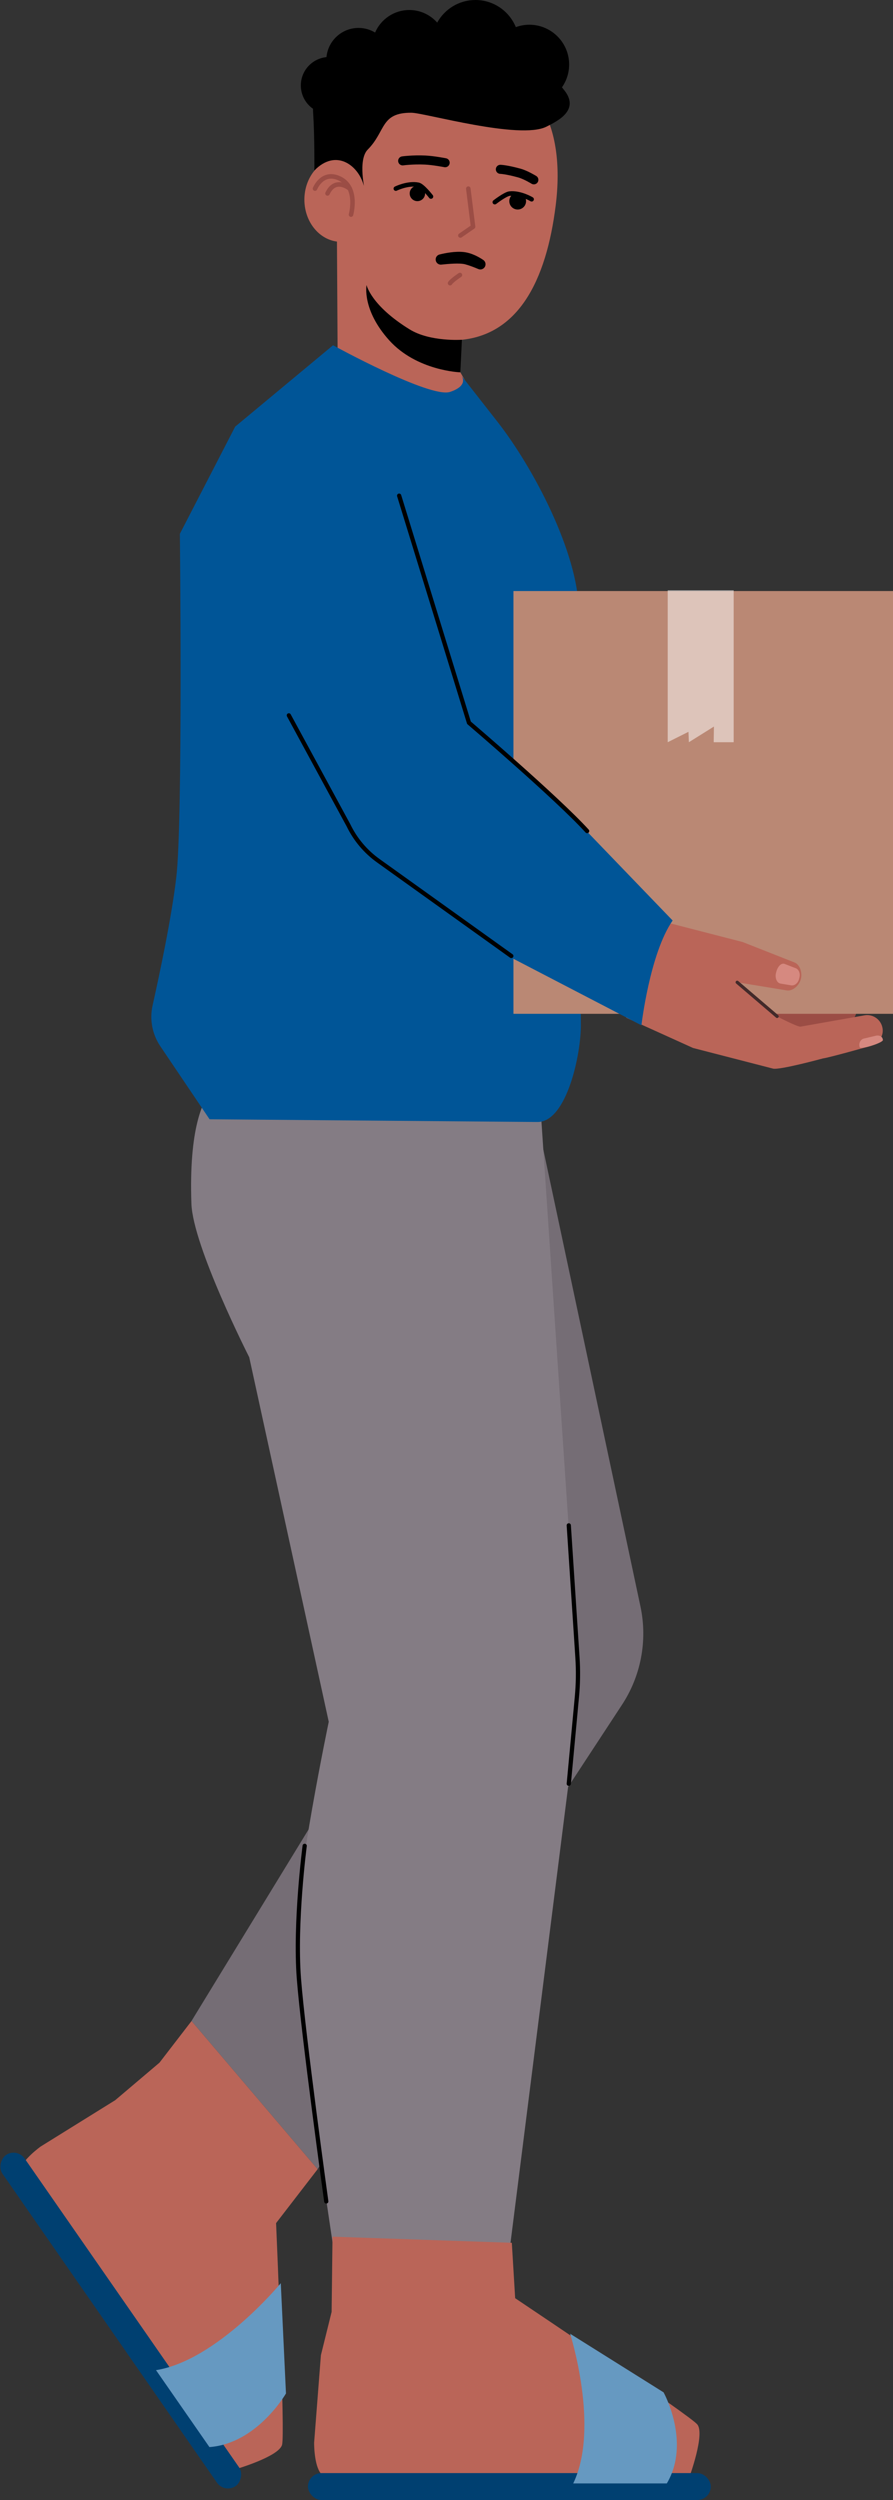 <?xml version="1.0" encoding="UTF-8"?>
<svg id="Ebene_2" data-name="Ebene 2" xmlns="http://www.w3.org/2000/svg" viewBox="0 0 301.65 844.26">
  <rect x="0" y="0" width="301.65" height="844.26" fill="#333333" stroke="none"/>
  <defs>
    <style>
      .cls-1 {
        stroke: #9b4d45;
      }

      .cls-1, .cls-2, .cls-3, .cls-4, .cls-5 {
        fill: none;
        stroke-linecap: round;
        stroke-linejoin: round;
      }

      .cls-1, .cls-5 {
        stroke-width: 1.53px;
      }

      .cls-6 {
        fill: #9b4d45;
      }

      .cls-2 {
        stroke-width: 3.06px;
      }

      .cls-2, .cls-4, .cls-5 {
        stroke: #000;
      }

      .cls-7 {
        fill: #ba8874;
      }

      .cls-8 {
        fill: #756d75;
      }

      .cls-9 {
        fill: #847c84;
      }

      .cls-10 {
        fill: #005597;
      }

      .cls-11 {
        fill: #fff;
        opacity: .5;
      }

      .cls-12 {
        fill: #004071;
      }

      .cls-3 {
        stroke: #422a2a;
        stroke-width: 1.09px;
      }

      .cls-13 {
        fill: #d68980;
      }

      .cls-4 {
        stroke-width: 1.43px;
      }

      .cls-14 {
        fill: #6699c1;
      }

      .cls-15 {
        fill: #ba6558;
      }
    </style>
  </defs>
  <g id="Romano_Personen" data-name="Romano Personen">
    <g>
      <path class="cls-8" d="M181.55,378.9l34.79,163.6c2.46,11.55.16,23.6-6.38,33.43l-102.68,156.61-42.59-50.05,80.17-131.14-2.4-172.53h31.15l7.93.07Z"/>
      <path class="cls-15" d="M13.65,724.94l25.27-15.7,14.95-12.67,10.83-14.07,42.59,50.05-14.03,18.2c.4,9.24,3.01,71.1,2.03,74.84-1.05,4.03-15.74,8.29-15.74,8.29l-68.66-89.1s-5.09-8.31-4.2-11.88c.89-3.58,6.96-7.95,6.96-7.95Z"/>
      <path class="cls-9" d="M82.47,363.82s-19.53-7.31-17.81,42.68c.5,14.4,19.53,51.85,19.53,51.85l26.86,123.1s-11.33,54.24-10.98,72.58c.59,30.51,14.84,119.89,14.84,119.89h55.45l24.8-196.26c.47-3.73.58-7.5.33-11.25l-13.99-208.5-99.03,5.9Z"/>
      <g>
        <path class="cls-15" d="M155.51,114.94v10.8s5.38,9.4,5.38,9.4c0,0,4.74,4.54-7.68,6.72-12.42,2.18-48.8-10.9-48.8-10.9l9.66-7.68-.27-45.32,7.37,2.19,24.44,28.5,9.92,6.28Z"/>
        <path class="cls-15" d="M161.14,23.99c-15.39,0-33.89,12.67-41.06,30.32-1.49-.73-3.14-1.14-4.86-1.14-6.85,0-12.4,6.38-12.4,14.25,0,7.87,5.55,14.25,12.4,14.25,1.04,0,2.04-.19,3.01-.47,4.03,19.42,17.76,33.74,34.12,33.74,22.75,0,32.22-20.55,35.35-45.47,3.49-27.77-7.03-45.47-26.56-45.47Z"/>
        <polyline class="cls-1" points="158.19 63.7 159.8 76.57 155.51 79.53"/>
        <circle cx="174.87" cy="67.93" r="2.83"/>
        <path class="cls-5" d="M133.71,63.7s3.99-2,7.59-1.3c1.43.28,4.28,3.97,4.28,3.97"/>
        <path class="cls-2" d="M169.02,57.18s2.07.06,6.44,1.27c2.1.58,4.87,2.28,4.87,2.28"/>
        <path class="cls-2" d="M150.37,54.95s-3.95-.77-6.76-.9c-4.28-.19-7.59.28-7.59.28"/>
        <circle cx="140.99" cy="65.33" r="2.6"/>
        <path class="cls-1" d="M152.03,95.63c.52-.89,3.33-2.76,3.33-2.76"/>
        <path class="cls-5" d="M179.58,67.3s-3.82-2.32-7.46-1.92c-1.45.16-4.98,2.89-4.98,2.89"/>
        <path d="M123.83,96.28s1.45,6.88,14.55,14.96c6.91,4.26,17.65,3.5,17.65,3.5l-.53,11s-14.69-.48-24.01-10.8c-9.31-10.33-7.67-18.66-7.67-18.66Z"/>
        <path class="cls-1" d="M118.57,72.48s2.75-9.81-4.55-12.5c-5.35-1.97-7.61,3.72-7.61,3.72"/>
        <path class="cls-1" d="M118.14,63.7s-4.82-4.08-7.51,1.63"/>
        <path d="M163.68,90.27c.58-.8.39-1.91-.42-2.47-1.48-1.01-3.96-2.4-6.67-2.69-2.85-.31-6.22.36-8.11.83-.86.21-1.42,1.03-1.3,1.91h0c.12.94.97,1.62,1.91,1.51,2.27-.25,6.23-.59,8.02-.11,1.56.42,3.32,1.12,4.47,1.61.75.32,1.61.08,2.09-.58v-.02Z"/>
        <path d="M190.21,29.97c-.14-.16-.27-.32-.39-.48,1.53-2.18,2.43-4.83,2.43-7.69,0-7.43-6.02-13.45-13.45-13.45-1.6,0-3.13.3-4.56.81-2.2-5.37-7.48-9.16-13.64-9.16-5.57,0-10.41,3.09-12.92,7.64-2.3-2.61-5.66-4.26-9.42-4.26-5.18,0-9.63,3.14-11.55,7.61-1.64-.98-3.54-1.56-5.59-1.56-5.67,0-10.32,4.33-10.84,9.86-4.86.48-8.66,4.58-8.66,9.57,0,3.26,1.63,6.14,4.11,7.88,0,.53.02,1.07.06,1.6.51,8.07.4,19.23.4,19.23,7.4-7.53,14.74-1.63,16.57,4.68.83,2.84-2.12-8.14,1.47-11.75,6.15-6.2,4.22-12.51,14.76-12.43,4.45.03,36.6,9.24,45.58,4.71,3.83-1.93,11.75-5.74,5.63-12.8Z"/>
      </g>
      <path class="cls-10" d="M112.5,116.6l-33.06,27.48-18.68,36.19s1.05,96.37-1.19,115.82c-1.56,13.56-5.68,32.95-8.02,43.43-1.07,4.77-.12,9.77,2.62,13.82l16.62,24.64,110.76.92c9.93.07,14.83-23.23,14.66-33.16l-.67-139.45c-.35-19.84-15.36-48.37-27.6-63.99l-12.18-15.56s2.99,3.37-3.74,5.61c-6.73,2.24-39.52-15.75-39.52-15.75Z"/>
      <path class="cls-6" d="M247.31,329.93l7.95-.04c6.62-.5,8.46.74,9.73,2.4.85-.59,8.65-.61,8.65-.61,2.92.17,4.06.84,4,3.64,0,0,0,.01,0,.02l6.76-.2c2.93-.07,5.2,2.41,5.09,5.53h0c-.12,3.12-2.58,5.7-5.51,5.77l-7.58.21c-.98.02-2.02,1.13-2.79.65-1.39,1.89-.6,3.11-2.96,3.16l-10.34.24c-3.33.08-6.04-2.26-6.76-5.51l-6.81.16c-4,.09-7.11-3.29-6.95-7.55h0c.16-4.26,3.53-7.79,7.52-7.89Z"/>
      <rect class="cls-7" x="173.44" y="199.6" width="128.21" height="142.77"/>
      <polygon class="cls-11" points="247.83 250.65 244.6 250.65 241.08 250.65 241.16 245.36 232.7 250.65 232.56 247.14 225.55 250.65 225.55 199.33 247.83 199.33 247.83 250.65"/>
      <g>
        <path class="cls-15" d="M250.8,318.1l17.51,6.9c1.84.67,2.8,3.38,2.22,5.63h0c-.57,2.22-2.79,4.12-4.71,3.85l-16.8-2.76,13.48,11.53s6.86,3.59,7.92,3.45l21.85-3.86c2.9-.36,5.53,1.71,5.88,4.62h0c.35,2.91-1.77,5-4.61,5.91,0,0-13.5,3.81-15.58,4.07,0,0-14.64,4-16.86,3.43l-19.89-5.13-7.09-1.83-22.53-10.2-2.25-11.07,16.86-20.87,24.6,6.34Z"/>
        <path class="cls-13" d="M263.5,332.13l3.59.6c1.18.3,2.44-.64,2.82-2.11l.13-.51c.38-1.47-.27-2.9-1.45-3.21l-3.67-1.43c-1.18-.3-2.29,1.16-2.67,2.63l-.13.51c-.38,1.47.2,3.2,1.37,3.51Z"/>
        <path class="cls-13" d="M298.25,351.18l-.08-.33c-.22-.94-1.36-1.4-2.55-1.02l-3.88.91c-1.19.37-1.64,1.64-1.42,2.58l.08.33c.22.94,8.06-1.53,7.84-2.47Z"/>
        <line class="cls-3" x1="249.02" y1="331.72" x2="262.5" y2="343.24"/>
      </g>
      <path class="cls-10" d="M125.45,146.66l34.08,99.37,28.51,24.15,39.17,40.68c-7.74,11.19-10.54,35.39-10.54,35.39l-110.22-57.27-41.76-112.9,21.96-28.19,38.79-1.24Z"/>
      <path class="cls-4" d="M134.83,167.39l23.59,76.69s29.62,25.27,39.91,36.57"/>
      <path class="cls-4" d="M97.57,241.58l20.15,37.14c2.31,4.77,5.77,8.88,10.08,11.96l44.92,32.16"/>
      <path class="cls-15" d="M106.1,825.02l2.3-29.66,3.62-14.62.3-25.41,60.57,2.07,1.13,18.71c7.68,5.15,59.1,39.64,61.53,42.64,2.63,3.24-2.63,17.6-2.63,17.6l-112.45,2.63s-9.71-.81-12.06-3.64c-2.36-2.83-2.3-10.32-2.3-10.32Z"/>
      <rect class="cls-12" x="104.02" y="835.17" width="136.08" height="9.09" rx="4.55" ry="4.55"/>
      <path class="cls-14" d="M225.25,838.66h-31.62c9.08-18.81-1.05-50.55-1.05-50.55l31.58,19.8s9.32,16.85,1.09,30.75Z"/>
      <rect class="cls-12" x="-27.28" y="779.07" width="136.08" height="9.09" rx="4.55" ry="4.55" transform="translate(661.17 303.19) rotate(55.22)"/>
      <path class="cls-14" d="M70.74,826.38l-18.04-25.97c20.63-3.27,42.15-29.37,42.15-29.37l1.75,37.24s-9.76,16.94-25.87,18.11Z"/>
      <path class="cls-4" d="M192.13,515.12l2.93,44.61c.29,4.45.23,8.92-.19,13.36l-2.74,29.29"/>
      <path class="cls-4" d="M102.92,623.35s-3.41,25.84-1.95,44.85c1.46,19.01,9.24,75.23,9.24,75.23"/>
    </g>
  </g>
</svg>